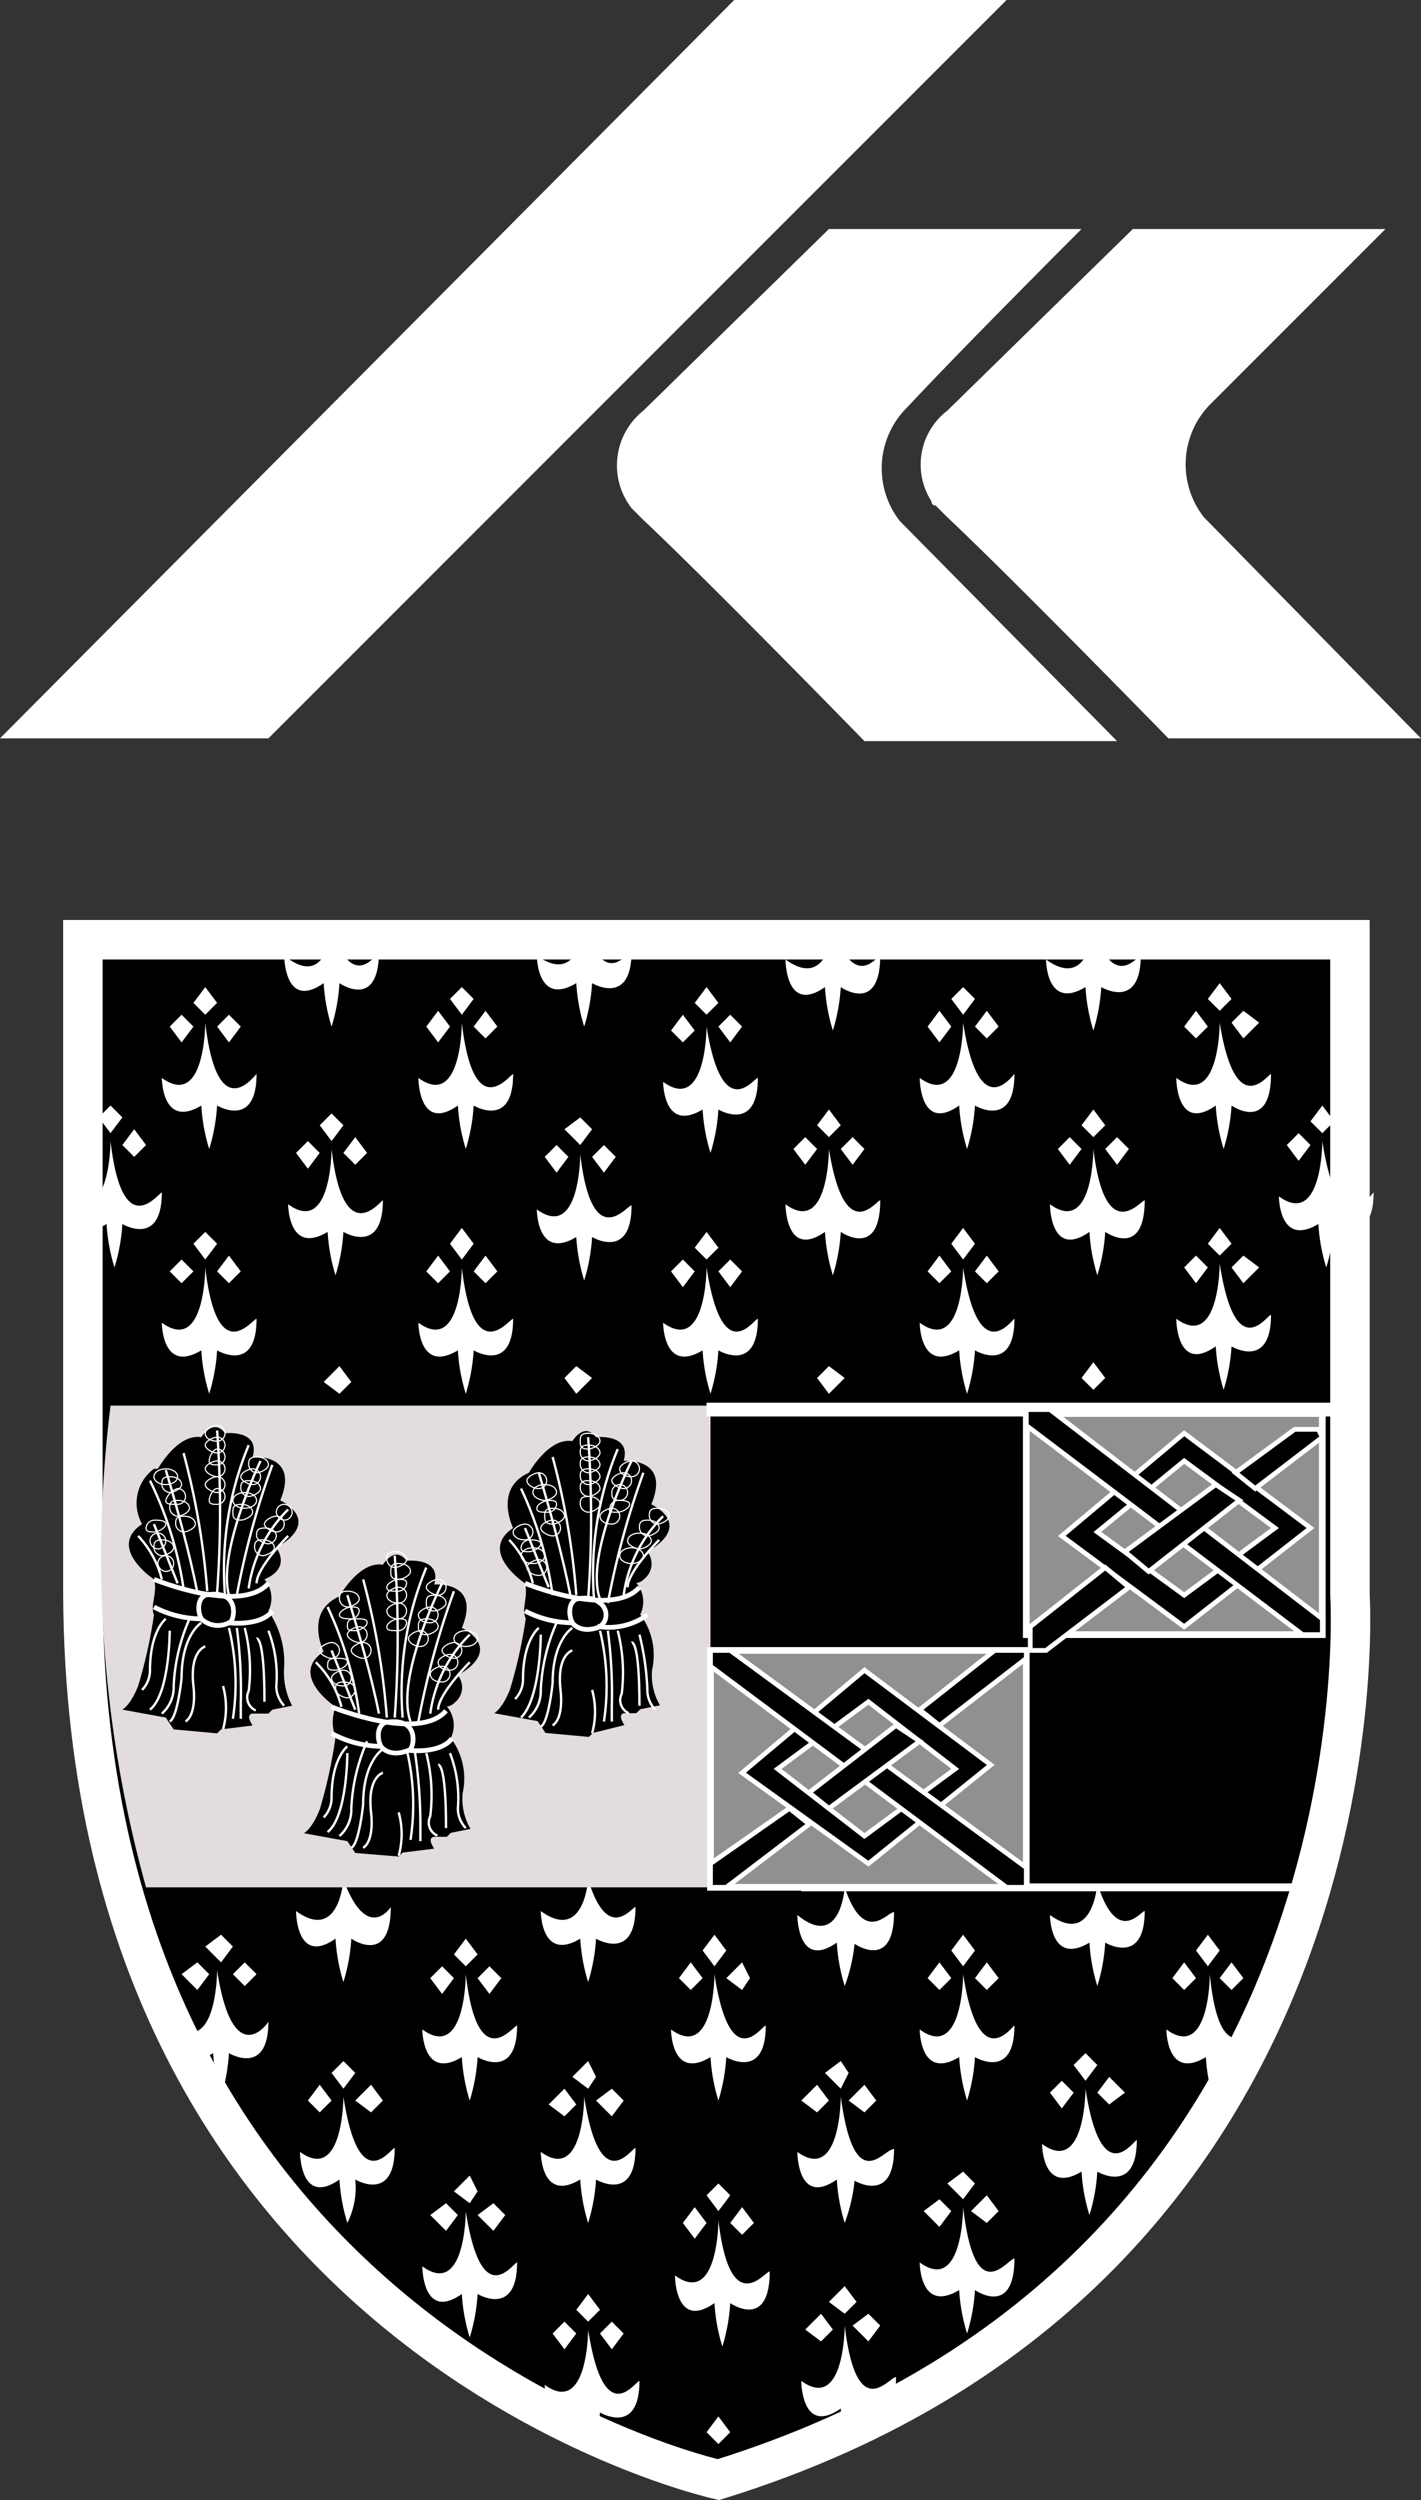 <svg xmlns="http://www.w3.org/2000/svg" viewBox="0 0 36 63.32"><rect x="0" y="0" width="36" height="63.32" fill="#333333" stroke="none"/><path d="M327.7-76.1" fill="none" stroke="#abadb0"/><path d="M2.1,23.8H34.2V40.4s1.1,17.1-16,22.4c0,0-16-3.5-16.1-22.4Z" stroke="#fff"/><path d="M2.8,28.9s0,2.2-1.1,1.4c0,0,0,1.3,1,.7a4.63,4.63,0,0,0,.2,1.1A4.63,4.63,0,0,0,3.1,31s1,.6,1-.8C4,30.23,3.1,31.5,2.8,28.9Z" fill="#fff"/><polygon points="2.2 28.6 1.9 29 2.2 29.4 2.5 29 2.2 28.6" fill="#fff"/><polygon points="2.8 28 2.5 28.3 2.8 28.7 3.1 28.3 2.8 28" fill="#fff"/><polygon points="3.4 28.6 3.1 29 3.4 29.3 3.7 29 3.4 28.6" fill="#fff"/><path d="M5.2,25.9s0,2.2-1.1,1.4c0,0,0,1.3,1,.7a4.63,4.63,0,0,0,.2,1.1A4.63,4.63,0,0,0,5.5,28s1,.6,1-.8C6.4,27.3,5.5,28.5,5.2,25.9Z" fill="#fff"/><polygon points="4.6 25.7 4.3 26 4.6 26.4 4.9 26 4.6 25.7" fill="#fff"/><polygon points="5.2 25 4.9 25.4 5.2 25.7 5.5 25.4 5.2 25" fill="#fff"/><polygon points="5.8 25.7 5.5 26 5.8 26.4 6.1 26 5.8 25.7" fill="#fff"/><path d="M5.2,32.1s0,2.2-1.1,1.4c0,0,0,1.3,1,.7a4.63,4.63,0,0,0,.2,1.1,4.63,4.63,0,0,0,.2-1.1s1,.6,1-.8C6.4,33.4,5.5,34.7,5.2,32.1Z" fill="#fff"/><polygon points="4.6 31.9 4.3 32.2 4.6 32.5 4.9 32.2 4.6 31.9" fill="#fff"/><polygon points="5.2 31.2 4.9 31.5 5.2 31.9 5.5 31.5 5.2 31.2" fill="#fff"/><polygon points="5.8 31.8 5.5 32.2 5.8 32.5 6.1 32.2 5.8 31.8" fill="#fff"/><path d="M8.4,29.1s0,2.2-1.1,1.4c0,0,0,1.3,1,.7a4.63,4.63,0,0,0,.2,1.1,4.63,4.63,0,0,0,.2-1.1s1,.6,1-.8C9.65,30.4,8.7,31.7,8.4,29.1Z" fill="#fff"/><polygon points="7.8 28.9 7.5 29.2 7.8 29.6 8.1 29.2 7.8 28.9" fill="#fff"/><polygon points="8.4 28.2 8.1 28.5 8.4 28.9 8.7 28.5 8.4 28.2" fill="#fff"/><polygon points="9 28.8 8.7 29.2 9 29.5 9.3 29.2 9 28.8" fill="#fff"/><path d="M8.4,23.5s-.1,1.6-1.2.7c0,0,0,1.4,1,.7A4.63,4.63,0,0,0,8.4,26a4.63,4.63,0,0,0,.2-1.1s1,.7,1-.8C9.5,24.23,8.9,25.1,8.4,23.5Z" fill="#fff"/><polygon points="8.6 34.6 8.2 35 8.6 35.3 8.9 35 8.6 34.6" fill="#fff"/><path d="M14.8,23.4s-.1,1.6-1.2.8c0,0,0,1.3,1,.7a4.63,4.63,0,0,0,.2,1.1,4.63,4.63,0,0,0,.2-1.1s1,.6,1-.8C15.9,24.1,15.3,25.1,14.8,23.4Z" fill="#fff"/><polygon points="18.2 61.2 17.9 61.6 18.2 61.9 18.5 61.6 18.2 61.2" fill="#fff"/><path d="M21.1,23.5s-.1,1.6-1.2.8c0,0,0,1.4,1,.7a4.63,4.63,0,0,0,.2,1.1,4.63,4.63,0,0,0,.2-1.1s1,.7,1-.8C22.2,24.23,21.65,25.1,21.1,23.5Z" fill="#fff"/><path d="M27.7,23.5s-.1,1.6-1.2.8c0,0,0,1.3,1,.7a4.63,4.63,0,0,0,.2,1.1,4.63,4.63,0,0,0,.2-1.1s1,.6,1-.8C28.8,24.23,28.2,25.1,27.7,23.5Z" fill="#fff"/><path d="M11.7,25.9s0,2.2-1.1,1.4c0,0,0,1.4,1,.7a4.63,4.63,0,0,0,.2,1.1A4.63,4.63,0,0,0,12,28s1,.6,1-.8C12.9,27.23,12,28.5,11.7,25.9Z" fill="#fff"/><polygon points="11.1 25.6 10.8 26 11.1 26.4 11.4 26 11.1 25.6" fill="#fff"/><polygon points="11.7 25 11.4 25.3 11.7 25.7 12 25.3 11.7 25" fill="#fff"/><polygon points="12.3 25.6 12 26 12.3 26.3 12.6 26 12.3 25.6" fill="#fff"/><path d="M11.7,32.1s0,2.2-1.1,1.4c0,0,0,1.3,1,.7a4.63,4.63,0,0,0,.2,1.1,4.63,4.63,0,0,0,.2-1.1s1,.6,1-.8C12.9,33.4,12,34.7,11.7,32.1Z" fill="#fff"/><polygon points="11.1 31.8 10.8 32.2 11.1 32.5 11.4 32.2 11.1 31.8" fill="#fff"/><polygon points="11.7 31.1 11.4 31.5 11.7 31.9 12 31.5 11.7 31.1" fill="#fff"/><polygon points="12.3 31.8 12 32.2 12.3 32.5 12.6 32.2 12.3 31.8" fill="#fff"/><path d="M14.7,29.23s0,2.2-1.1,1.4c0,0,0,1.3,1,.7a4.63,4.63,0,0,0,.2,1.1,4.63,4.63,0,0,0,.2-1.1s1,.6,1-.8C15.9,30.5,15,31.8,14.7,29.23Z" fill="#fff"/><polygon points="14.1 29 13.8 29.3 14.1 29.7 14.4 29.3 14.1 29" fill="#fff"/><polygon points="14.7 28.3 14.3 28.6 14.7 29 15 28.6 14.7 28.3" fill="#fff"/><polygon points="15.3 29 15 29.3 15.3 29.7 15.6 29.3 15.3 29" fill="#fff"/><polygon points="14.6 34.6 14.3 34.9 14.6 35.3 15 34.9 14.6 34.6" fill="#fff"/><path d="M17.9,26s0,2.2-1.1,1.4c0,0,0,1.3,1,.7a4.63,4.63,0,0,0,.2,1.1,4.63,4.63,0,0,0,.2-1.1s1,.6,1-.8C19.1,27.3,18.3,28.5,17.9,26Z" fill="#fff"/><polygon points="17.3 25.7 17 26.1 17.3 26.4 17.6 26.1 17.3 25.7" fill="#fff"/><polygon points="17.9 25 17.6 25.4 17.9 25.7 18.2 25.4 17.9 25" fill="#fff"/><polygon points="18.5 25.7 18.2 26 18.5 26.4 18.8 26 18.5 25.7" fill="#fff"/><path d="M17.9,32.1s0,2.2-1.1,1.4c0,0,0,1.3,1,.7a4.63,4.63,0,0,0,.2,1.1,4.63,4.63,0,0,0,.2-1.1s1,.6,1-.8C19.1,33.4,18.3,34.7,17.9,32.1Z" fill="#fff"/><polygon points="17.3 31.9 17 32.2 17.3 32.6 17.6 32.2 17.3 31.9" fill="#fff"/><polygon points="17.9 31.2 17.6 31.6 17.9 31.9 18.2 31.6 17.9 31.2" fill="#fff"/><polygon points="18.5 31.9 18.2 32.2 18.5 32.6 18.8 32.2 18.5 31.9" fill="#fff"/><path d="M21,29.1s0,2.2-1.1,1.4c0,0,0,1.4,1,.7a4.63,4.63,0,0,0,.2,1.1,4.63,4.63,0,0,0,.2-1.1s1,.7,1-.8C22.2,30.4,21.4,31.6,21,29.1Z" fill="#fff"/><polygon points="20.4 28.8 20.1 29.1 20.4 29.5 20.7 29.1 20.4 28.8" fill="#fff"/><polygon points="21 28.1 20.7 28.5 21 28.8 21.3 28.5 21 28.1" fill="#fff"/><polygon points="21.6 28.8 21.3 29.1 21.6 29.5 21.9 29.1 21.6 28.8" fill="#fff"/><polygon points="21 34.6 20.7 34.9 21 35.3 21.4 34.9 21 34.6" fill="#fff"/><path d="M24.4,25.9s0,2.2-1.1,1.4c0,0,0,1.4,1,.7a4.63,4.63,0,0,0,.2,1.1,4.63,4.63,0,0,0,.2-1.1s1,.6,1-.8C25.65,27.23,24.8,28.5,24.4,25.9Z" fill="#fff"/><polygon points="23.8 25.6 23.5 26 23.8 26.4 24.1 26 23.8 25.6" fill="#fff"/><polygon points="24.4 25 24.1 25.3 24.4 25.7 24.7 25.3 24.4 25" fill="#fff"/><polygon points="25 25.6 24.7 26 25 26.3 25.3 26 25 25.6" fill="#fff"/><path d="M24.4,32.1s0,2.2-1.1,1.4c0,0,0,1.3,1,.7a4.63,4.63,0,0,0,.2,1.1,4.63,4.63,0,0,0,.2-1.1s1,.6,1-.8C25.65,33.4,24.8,34.7,24.4,32.1Z" fill="#fff"/><polygon points="23.8 31.8 23.5 32.2 23.8 32.5 24.1 32.2 23.8 31.8" fill="#fff"/><polygon points="24.4 31.1 24.1 31.5 24.4 31.9 24.7 31.5 24.4 31.1" fill="#fff"/><polygon points="25 31.8 24.7 32.2 25 32.5 25.3 32.2 25 31.8" fill="#fff"/><path d="M30.9,25.9s0,2.2-1.1,1.4c0,0,0,1.4,1,.7a4.63,4.63,0,0,0,.2,1.1,4.63,4.63,0,0,0,.2-1.1s1,.7,1-.8C32.1,27.23,31.3,28.4,30.9,25.9Z" fill="#fff"/><polygon points="30.3 25.6 30 26 30.3 26.3 30.6 26 30.3 25.6" fill="#fff"/><polygon points="30.9 24.9 30.6 25.3 30.9 25.6 31.2 25.3 30.9 24.9" fill="#fff"/><polygon points="31.5 25.6 31.2 25.9 31.5 26.3 31.9 25.9 31.5 25.6" fill="#fff"/><path d="M30.9,32s0,2.2-1.1,1.4c0,0,0,1.4,1,.7a4.63,4.63,0,0,0,.2,1.1,4.63,4.63,0,0,0,.2-1.1s1,.6,1-.8C32.1,33.3,31.3,34.6,30.9,32Z" fill="#fff"/><polygon points="30.3 31.8 30 32.1 30.3 32.5 30.6 32.1 30.3 31.8" fill="#fff"/><polygon points="30.9 31.1 30.6 31.5 30.9 31.8 31.2 31.5 30.9 31.1" fill="#fff"/><polygon points="31.5 31.8 31.2 32.1 31.5 32.5 31.9 32.1 31.5 31.8" fill="#fff"/><path d="M27.7,29.1s0,2.2-1.1,1.4c0,0,0,1.4,1,.7a4.63,4.63,0,0,0,.2,1.1,4.63,4.63,0,0,0,.2-1.1s1,.7,1-.8C28.9,30.4,28,31.6,27.7,29.1Z" fill="#fff"/><polygon points="27.1 28.8 26.8 29.1 27.1 29.5 27.4 29.1 27.1 28.8" fill="#fff"/><polygon points="27.7 28.1 27.4 28.5 27.7 28.8 28 28.5 27.7 28.1" fill="#fff"/><polygon points="28.3 28.8 28 29.1 28.3 29.5 28.6 29.1 28.3 28.8" fill="#fff"/><polygon points="27.7 34.5 27.4 34.9 27.7 35.2 28 34.9 27.7 34.5" fill="#fff"/><path d="M33.5,28.9s0,2.2-1.1,1.4c0,0,0,1.3,1,.7a4.63,4.63,0,0,0,.2,1.1,4.63,4.63,0,0,0,.2-1.1s1,.6,1-.8C34.7,30.3,33.9,31.5,33.5,28.9Z" fill="#fff"/><polygon points="32.9 28.7 32.6 29 32.9 29.4 33.2 29 32.9 28.7" fill="#fff"/><polygon points="33.5 28 33.2 28.4 33.5 28.7 33.8 28.4 33.5 28" fill="#fff"/><polygon points="34.1 28.7 33.8 29 34.1 29.4 34.5 29 34.1 28.7" fill="#fff"/><path d="M5.5,49.9s0,2.2-1.1,1.4c0,0,0,1.3,1,.7a4.63,4.63,0,0,0,.2,1.1A4.63,4.63,0,0,0,5.8,52s1,.6,1-.8C6.8,51.23,5.9,52.5,5.5,49.9Z" fill="#fff"/><polygon points="5 49.7 4.6 50 5 50.4 5.3 50 5 49.7" fill="#fff"/><polygon points="5.6 49 5.2 49.3 5.6 49.7 5.9 49.3 5.6 49" fill="#fff"/><polygon points="6.2 49.7 5.9 50 6.2 50.3 6.5 50 6.2 49.7" fill="#fff"/><path d="M8.7,53.1s0,2.2-1.1,1.4c0,0,0,1.4,1,.7a4.63,4.63,0,0,0,.2,1.1A2,2,0,0,0,9,55.2s1,.6,1-.8C9.9,54.4,9.1,55.7,8.7,53.1Z" fill="#fff"/><polygon points="8.1 52.8 7.8 53.2 8.1 53.5 8.4 53.2 8.1 52.8" fill="#fff"/><polygon points="8.7 52.2 8.4 52.5 8.7 52.9 9 52.5 8.7 52.2" fill="#fff"/><polygon points="9.4 52.8 9 53.2 9.4 53.5 9.7 53.2 9.4 52.8" fill="#fff"/><path d="M11.8,50s0,2.2-1.1,1.4c0,0,0,1.3,1,.7a4.63,4.63,0,0,0,.2,1.1,4.63,4.63,0,0,0,.2-1.1s1,.6,1-.8C13,51.3,12.1,52.6,11.8,50Z" fill="#fff"/><polygon points="11.2 49.8 10.9 50.1 11.2 50.5 11.5 50.1 11.2 49.8" fill="#fff"/><polygon points="11.8 49.1 11.5 49.5 11.8 49.8 12.1 49.5 11.8 49.1" fill="#fff"/><polygon points="12.4 49.8 12.1 50.1 12.4 50.5 12.7 50.1 12.4 49.8" fill="#fff"/><path d="M14.8,53.1s0,2.2-1.1,1.4c0,0,0,1.3,1,.7a4.63,4.63,0,0,0,.2,1.1,4.63,4.63,0,0,0,.2-1.1s1,.6,1-.8C16,54.4,15.2,55.7,14.8,53.1Z" fill="#fff"/><polygon points="14.3 52.9 13.9 53.3 14.3 53.6 14.6 53.3 14.3 52.9" fill="#fff"/><polygon points="14.9 52.2 14.5 52.6 14.9 52.9 15.1 52.6 14.9 52.2" fill="#fff"/><polygon points="15.5 52.9 15.1 53.2 15.5 53.6 15.8 53.2 15.5 52.9" fill="#fff"/><path d="M18.1,50s0,2.2-1.1,1.4c0,0,0,1.3,1,.7a4.63,4.63,0,0,0,.2,1.1,4.63,4.63,0,0,0,.2-1.1s1,.6,1-.8C19.3,51.3,18.5,52.6,18.1,50Z" fill="#fff"/><polygon points="17.5 49.7 17.2 50.1 17.5 50.4 17.8 50.1 17.5 49.7" fill="#fff"/><polygon points="18.1 49 17.8 49.4 18.1 49.8 18.4 49.4 18.1 49" fill="#fff"/><polygon points="18.8 49.7 18.4 50.1 18.8 50.4 19 50.1 18.8 49.7" fill="#fff"/><path d="M24.4,50s0,2.2-1.1,1.4c0,0,0,1.3,1,.7a4.63,4.63,0,0,0,.2,1.1,4.63,4.63,0,0,0,.2-1.1s1,.6,1-.8C25.65,51.3,24.8,52.6,24.4,50Z" fill="#fff"/><polygon points="23.8 49.7 23.5 50.1 23.8 50.4 24.1 50.1 23.8 49.7" fill="#fff"/><polygon points="24.4 49 24.1 49.4 24.4 49.8 24.7 49.4 24.4 49" fill="#fff"/><polygon points="25 49.7 24.7 50.1 25 50.4 25.3 50.1 25 49.7" fill="#fff"/><path d="M30.65,50s0,2.2-1.1,1.4c0,0,0,1.3,1,.7a4.63,4.63,0,0,0,.2,1.1,4.63,4.63,0,0,0,.2-1.1s1,.6,1-.8C31.8,51.3,30.9,52.6,30.65,50Z" fill="#fff"/><polygon points="30 49.7 29.7 50.1 30 50.4 30.3 50.1 30 49.7" fill="#fff"/><polygon points="30.6 49 30.3 49.4 30.6 49.8 30.9 49.4 30.6 49" fill="#fff"/><polygon points="31.2 49.7 30.9 50.1 31.2 50.4 31.5 50.1 31.2 49.7" fill="#fff"/><path d="M21.3,53.1s0,2.2-1.1,1.4c0,0,0,1.4,1,.7a4.63,4.63,0,0,0,.2,1.1,4.28,4.28,0,0,0,.25-1.07s1,.6,1-.8C22.4,54.4,21.65,55.7,21.3,53.1Z" fill="#fff"/><polygon points="20.7 52.8 20.3 53.2 20.7 53.5 21 53.2 20.7 52.8" fill="#fff"/><polygon points="21.3 52.2 20.9 52.5 21.3 52.9 21.5 52.5 21.3 52.2" fill="#fff"/><polygon points="21.9 52.8 21.5 53.2 21.9 53.5 22.2 53.2 21.9 52.8" fill="#fff"/><path d="M27.5,52.9s0,2.2-1.1,1.4c0,0,0,1.3,1,.7a4.63,4.63,0,0,0,.2,1.1,4.63,4.63,0,0,0,.2-1.1s1,.6,1-.8C28.7,54.23,27.9,55.5,27.5,52.9Z" fill="#fff"/><polygon points="26.9 52.7 26.6 53 26.9 53.4 27.2 53 26.9 52.7" fill="#fff"/><polygon points="27.5 52 27.2 52.3 27.5 52.7 27.8 52.3 27.5 52" fill="#fff"/><polygon points="28.1 52.6 27.8 53 28.1 53.3 28.5 53 28.1 52.6" fill="#fff"/><path d="M11.8,56s0,2.2-1.1,1.4c0,0,0,1.4,1,.7a4.63,4.63,0,0,0,.2,1.1,4.63,4.63,0,0,0,.2-1.1s1,.6,1-.8C13,57.3,12.2,58.6,11.8,56Z" fill="#fff"/><polygon points="11.3 55.8 10.9 56.1 11.3 56.5 11.6 56.1 11.3 55.8" fill="#fff"/><polygon points="11.9 55.1 11.5 55.5 11.9 55.8 12.1 55.5 11.9 55.1" fill="#fff"/><polygon points="12.5 55.8 12.1 56.1 12.5 56.5 12.8 56.1 12.5 55.8" fill="#fff"/><path d="M24.4,55.9s0,2.2-1.1,1.4c0,0,0,1.3,1,.7a4.63,4.63,0,0,0,.2,1.1,4.63,4.63,0,0,0,.2-1.1s1,.7,1-.8C25.5,57.23,24.7,58.5,24.4,55.9Z" fill="#fff"/><polygon points="23.8 55.7 23.4 56 23.8 56.4 24.1 56 23.8 55.7" fill="#fff"/><polygon points="24.4 55 24 55.3 24.4 55.7 24.7 55.3 24.4 55" fill="#fff"/><polygon points="25 55.6 24.6 56 25 56.3 25.3 56 25 55.6" fill="#fff"/><path d="M14.9,59s0,2.2-1.1,1.4c0,0,0,1.3,1,.7a4.63,4.63,0,0,0,.2,1.1,4.63,4.63,0,0,0,.2-1.1s1,.6,1-.8C16.1,60.3,15.3,61.6,14.9,59Z" fill="#fff"/><polygon points="14.3 58.8 14 59.1 14.3 59.5 14.6 59.1 14.3 58.8" fill="#fff"/><polygon points="14.9 58.1 14.6 58.5 14.9 58.8 15.2 58.5 14.9 58.1" fill="#fff"/><polygon points="15.5 58.8 15.2 59.1 15.5 59.5 15.8 59.1 15.5 58.8" fill="#fff"/><path d="M21.4,58.9s0,2.2-1.1,1.4c0,0,0,1.4,1,.7a4.63,4.63,0,0,0,.2,1.1,4.63,4.63,0,0,0,.2-1.1s1,.7,1-.8C22.5,60.23,21.7,61.4,21.4,58.9Z" fill="#fff"/><polygon points="20.8 58.6 20.4 59 20.8 59.3 21.1 59 20.8 58.6" fill="#fff"/><polygon points="21.4 57.9 21 58.3 21.4 58.6 21.7 58.3 21.4 57.9" fill="#fff"/><polygon points="22 58.6 21.6 58.9 22 59.3 22.3 58.9 22 58.6" fill="#fff"/><path d="M18.2,56.23s0,2.2-1.1,1.4c0,0,0,1.4,1,.7a4.63,4.63,0,0,0,.2,1.1,4.63,4.63,0,0,0,.2-1.1s1,.7,1-.8C19.4,57.5,18.5,58.8,18.2,56.23Z" fill="#fff"/><polygon points="17.6 55.9 17.3 56.3 17.6 56.7 17.9 56.3 17.6 55.9" fill="#fff"/><polygon points="18.2 55.3 17.9 55.6 18.2 56 18.5 55.6 18.2 55.3" fill="#fff"/><polygon points="18.8 55.9 18.5 56.3 18.8 56.6 19.1 56.3 18.8 55.9" fill="#fff"/><path d="M8.7,47.6s-.1,1.6-1.2.8c0,0,0,1.4,1,.7a4.63,4.63,0,0,0,.2,1.1,4.63,4.63,0,0,0,.2-1.1s1,.7,1-.8C9.9,48.3,9.3,49.23,8.7,47.6Z" fill="#fff"/><path d="M14.9,47.6s-.1,1.6-1.2.8c0,0,0,1.3,1,.7a4.63,4.63,0,0,0,.2,1.1,4.63,4.63,0,0,0,.2-1.1s1,.6,1-.8C16,48.3,15.4,49.23,14.9,47.6Z" fill="#fff"/><path d="M21.4,47.8s-.1,1.6-1.2.7c0,0,0,1.4,1,.7a4.63,4.63,0,0,0,.2,1.1,4.28,4.28,0,0,0,.25-1.07s1,.7,1-.8C22.5,48.4,21.9,49.3,21.4,47.8Z" fill="#fff"/><path d="M27.8,47.7s-.1,1.6-1.2.8c0,0,0,1.3,1,.7a4.63,4.63,0,0,0,.2,1.1,4.63,4.63,0,0,0,.2-1.1s1,.6,1-.8C28.9,48.4,28.3,49.3,27.8,47.7Z" fill="#fff"/><path d="M2.8,35.6H18V47.8H3.7A31.2,31.2,0,0,1,2.8,35.6Z" fill="#e2dcdc"/><line x1="17.9" y1="35.7" x2="33.9" y2="35.7" fill="none" stroke="#fff" stroke-width="0.35"/><line x1="20.3" y1="47.8" x2="33" y2="47.8" fill="none" stroke="#fff" stroke-width="0.2"/><rect x="26" y="35.8" width="7.5" height="5.6" fill="#909090" stroke="#fff" stroke-width="0.17"/><polygon points="26.9 38.9 30 36.3 33.2 38.7 30 41.2 26.9 38.9" stroke="#fff" stroke-width="0.12"/><polygon points="30 37 32.3 38.7 30 40.4 27.8 38.8 30 37" fill="#909090" stroke="#fff" stroke-width="0.12"/><polygon points="26.6 35.7 33.5 41 33.5 41.4 33 41.4 26 36.1 26 35.7 26.6 35.7" stroke="#fff" stroke-width="0.12"/><polygon points="31.8 37.7 33.5 36.4 33.4 36.2 32.8 36.2 31.3 37.3 31.8 37.7" stroke="#fff" stroke-width="0.12"/><polygon points="28.5 39.3 30.8 37.6 31.4 38 29.1 39.8 28.5 39.3" stroke="#fff" stroke-width="0.12"/><polygon points="26.1 41.2 28 39.7 28.6 40.2 26.5 41.8 26.1 41.8 26.1 41.2" stroke="#fff" stroke-width="0.12"/><rect x="18" y="41.8" width="8" height="6" fill="#909090" stroke="#fff" stroke-width="0.17"/><polygon points="18.8 44.9 21.9 42.3 25.1 44.7 22 47.2 18.8 44.9" stroke="#fff" stroke-width="0.12"/><polygon points="22 43.1 24.2 44.8 21.9 46.5 19.7 44.8 22 43.1" fill="#909090" stroke="#fff" stroke-width="0.12"/><polygon points="18.5 41.8 26 47.3 26 47.8 25.5 47.8 18 42.2 18 41.8 18.5 41.8" stroke="#fff" stroke-width="0.12"/><polygon points="23.8 43.7 26 42 26 41.8 25.2 41.8 23.3 43.3 23.8 43.7" stroke="#fff" stroke-width="0.12"/><polygon points="20.5 45.4 22.7 43.7 23.3 44.1 21 45.8 20.5 45.4" stroke="#fff" stroke-width="0.12"/><polygon points="18 47.2 20 45.8 20.5 46.2 18.4 47.8 18 47.8 18 47.2" stroke="#fff" stroke-width="0.12"/><path d="M3.9,40s-1.2-.8-.3-1.4a1.08,1.08,0,0,1,.3-1.4H4s.5-.9,1.1-.8c0,0,.3-.5.6-.1,0,0,.9-.1.7.6,0,0,1.2-.1.7,1.1,0,0,1.1.5-.1,1.2,0,0,.4.5-.3.8a.73.73,0,0,1,.1.8,2.32,2.32,0,0,1,.4,1.4,1.82,1.82,0,0,0,.2,1l-.5.1-.1.1H6.4s-.2,0,0,.3l-.8.1-.1.1-1.1-.1-.2-.3-1.1-.2s.2-.1.4-.6a12.31,12.31,0,0,0,.4-1.8C3.8,40.66,4,40.32,3.9,40Z"/><path d="M3.5,38.9A2.48,2.48,0,0,1,4.1,40" fill="none" stroke="#fff" stroke-width="0.06"/><path d="M3.9,38.6l.6,1.5" fill="none" stroke="#fff" stroke-width="0.06"/><path d="M3.8,37.5a9.32,9.32,0,0,1,.85,2.73" fill="none" stroke="#fff" stroke-width="0.06"/><path d="M4.2,37.23c.3,1,.6,2.1.8,3.1" fill="none" stroke="#fff" stroke-width="0.06"/><path d="M4.65,36.8a19,19,0,0,1,.6,3.5" fill="none" stroke="#fff" stroke-width="0.06"/><path d="M5.5,36.23a28.05,28.05,0,0,1,0,4.1" fill="none" stroke="#fff" stroke-width="0.06"/><path d="M6.3,36.6a8.22,8.22,0,0,0-.6,3.8" fill="none" stroke="#fff" stroke-width="0.06"/><path d="M5.8,40.4c-.3-1.1.8-3.4.8-3.4" fill="none" stroke="#fff" stroke-width="0.06"/><path d="M6.9,37.1A20.91,20.91,0,0,0,6,40.4" fill="none" stroke="#fff" stroke-width="0.06"/><path d="M7.3,38.23a3.48,3.48,0,0,0-1,2" fill="none" stroke="#fff" stroke-width="0.06"/><path d="M7.3,38.9s-.8.8-.8,1.2" fill="none" stroke="#fff" stroke-width="0.06"/><path d="M4.2,41s-.4.3-.4,1.3a.72.72,0,0,1-.2.5" fill="none" stroke="#fff" stroke-width="0.06"/><path d="M4.3,41.3s0,1.6-.5,2" fill="none" stroke="#fff" stroke-width="0.06"/><path d="M4.8,41a4.75,4.75,0,0,0-.4,1.7.89.89,0,0,1-.3.7" fill="none" stroke="#fff" stroke-width="0.06"/><path d="M5.1,41.1s-.5.3-.5,1.4c0,0-.1,1-.3,1.1" fill="none" stroke="#fff" stroke-width="0.06"/><path d="M5.2,41.7s-.4.1-.3,1c0,0,.1.7-.2.9" fill="none" stroke="#fff" stroke-width="0.06"/><path d="M5.65,42.7a2.05,2.05,0,0,1,0,1.1" fill="none" stroke="#fff" stroke-width="0.06"/><path d="M5.8,41.23a5.93,5.93,0,0,1,.1,2.3" fill="none" stroke="#fff" stroke-width="0.06"/><path d="M6,41.23a12.1,12.1,0,0,1,.1,1.9v.4" fill="none" stroke="#fff" stroke-width="0.06"/><path d="M6.2,41.23a4.32,4.32,0,0,1,.1,1.6.36.36,0,0,0,.18.49h0" fill="none" stroke="#fff" stroke-width="0.06"/><path d="M6.5,41.5s.2-.1.2,1.6" fill="none" stroke="#fff" stroke-width="0.06"/><path d="M6.8,41.3A3.18,3.18,0,0,1,7,42.7a.72.72,0,0,0,.2.5" fill="none" stroke="#fff" stroke-width="0.06"/><path d="M3.9,40s2.2.9,2.9.1" fill="none" stroke="#fff" stroke-width="0.12"/><path d="M3.9,40.7a2.63,2.63,0,0,0,1.2.3.61.61,0,0,0,.7.1s.8.1,1.1-.3" fill="none" stroke="#fff" stroke-width="0.12"/><path d="M5.1,41c-.1-.2-.1-.5.1-.6,0,0,.4-.1.6.1s.1.6,0,.6" fill="none" stroke="#fff" stroke-width="0.12"/><path d="M3.9,38.8c.1,0,.3-.1.3-.2s-.2-.1-.3-.1a.22.22,0,0,0-.2.2C3.7,38.8,3.8,38.8,3.9,38.8Z" fill="none" stroke="#fff" stroke-width="0.03"/><path d="M4,39.23a.2.2,0,1,0-.2-.2A.22.22,0,0,0,4,39.23Z" fill="none" stroke="#fff" stroke-width="0.03"/><path d="M4.1,39.4c.1,0,.3-.1.3-.2s-.1-.2-.3-.2-.2.1-.2.2A.22.22,0,0,0,4.1,39.4Z" fill="none" stroke="#fff" stroke-width="0.03"/><path d="M4.2,39.8a.2.2,0,1,0-.2-.2A.22.22,0,0,0,4.2,39.8Z" fill="none" stroke="#fff" stroke-width="0.03"/><ellipse cx="4.2" cy="37.4" rx="0.3" ry="0.2" fill="none" stroke="#fff" stroke-width="0.03"/><path d="M4.3,37.8c.1,0,.3-.1.3-.2s-.1-.2-.3-.2-.2.1-.2.2A.22.22,0,0,0,4.3,37.8Z" fill="none" stroke="#fff" stroke-width="0.03"/><path d="M4.5,38.1a.2.2,0,1,0,0-.4.45.45,0,0,0-.3.3C4.2,38.1,4.3,38.1,4.5,38.1Z" fill="none" stroke="#fff" stroke-width="0.03"/><path d="M4.5,38.4c.1,0,.3-.1.3-.2s-.1-.2-.3-.2-.2.1-.2.2A.22.22,0,0,0,4.5,38.4Z" fill="none" stroke="#fff" stroke-width="0.03"/><path d="M4.65,38.8c.1,0,.3-.1.3-.2s-.1-.2-.3-.2-.2.1-.2.2A.22.22,0,0,0,4.65,38.8Z" fill="none" stroke="#fff" stroke-width="0.03"/><path d="M5.5,36.5a.2.2,0,1,0,0-.4c-.1,0-.3.1-.3.2S5.3,36.5,5.5,36.5Z" fill="none" stroke="#fff" stroke-width="0.03"/><path d="M5.5,36.8a.2.2,0,1,0,0-.4c-.1,0-.3.1-.3.2S5.4,36.8,5.5,36.8Z" fill="none" stroke="#fff" stroke-width="0.03"/><path d="M5.5,37.1a.2.2,0,1,0,0-.4c-.1,0-.2.2-.2.3S5.4,37.1,5.5,37.1Z" fill="none" stroke="#fff" stroke-width="0.03"/><path d="M5.5,37.4a.2.2,0,1,0,0-.4c-.1,0-.3.1-.3.2S5.4,37.4,5.5,37.4Z" fill="none" stroke="#fff" stroke-width="0.03"/><path d="M5.5,37.8a.2.2,0,1,0,0-.4c-.1,0-.3.1-.3.2S5.4,37.8,5.5,37.8Z" fill="none" stroke="#fff" stroke-width="0.03"/><path d="M5.5,38.1a.2.2,0,1,0,0-.4c-.1,0-.2.2-.2.3S5.4,38.1,5.5,38.1Z" fill="none" stroke="#fff" stroke-width="0.03"/><path d="M6.5,37.3c.1,0,.3-.1.3-.2s-.1-.2-.3-.2-.2.1-.2.2A.22.22,0,0,0,6.5,37.3Z" fill="none" stroke="#fff" stroke-width="0.03"/><path d="M6.4,37.6a.2.2,0,0,0,0-.4c-.1,0-.3.1-.3.2S6.3,37.6,6.4,37.6Z" fill="none" stroke="#fff" stroke-width="0.03"/><path d="M6.3,37.9c.1,0,.3-.1.3-.2s-.1-.2-.3-.2-.2.1-.2.2A.22.22,0,0,0,6.3,37.9Z" fill="none" stroke="#fff" stroke-width="0.03"/><ellipse cx="6.2" cy="38" rx="0.3" ry="0.2" fill="none" stroke="#fff" stroke-width="0.03"/><path d="M6.1,38.5c.1,0,.3-.1.3-.2s-.1-.2-.3-.2-.2.1-.2.2S5.9,38.5,6.1,38.5Z" fill="none" stroke="#fff" stroke-width="0.03"/><path d="M7.2,38.5a.2.2,0,1,0-.2-.2A.22.22,0,0,0,7.2,38.5Z" fill="none" stroke="#fff" stroke-width="0.03"/><path d="M7,38.8a.2.2,0,1,0,0-.4c-.1,0-.3.1-.3.2S6.9,38.8,7,38.8Z" fill="none" stroke="#fff" stroke-width="0.03"/><path d="M6.8,39.1a.22.22,0,0,0,.2-.2c0-.1-.1-.2-.3-.2s-.2.1-.2.2S6.7,39.1,6.8,39.1Z" fill="none" stroke="#fff" stroke-width="0.03"/><path d="M6.65,39.4c.1,0,.3-.1.3-.2s-.1-.2-.3-.2-.2.1-.2.2A.22.22,0,0,0,6.65,39.4Z" fill="none" stroke="#fff" stroke-width="0.03"/><path d="M8.5,43.23s-1.2-.8-.3-1.4c0,0-.5-1,.4-1.4,0,0,.5-.9,1.1-.8,0,0,.3-.5.6-.1,0,0,.9-.1.7.6,0,0,1.2-.1.7,1.1,0,0,1.1.5-.1,1.2a.49.49,0,0,1-.08.69h0a.3.3,0,0,1-.2.1.73.73,0,0,1,.1.8,1.71,1.71,0,0,1,.3,1.4,1.5,1.5,0,0,0,.2.9l-.5.1-.1.1H11s-.2,0,0,.3l-.8.1-.1.1L9,46.93l-.2-.3-1.1-.2s.2-.1.4-.6A12.31,12.31,0,0,0,8.5,44,1.1,1.1,0,0,1,8.5,43.23Z"/><path d="M8,42.1a2.39,2.39,0,0,1,.65,1.13" fill="none" stroke="#fff" stroke-width="0.06"/><path d="M8.4,41.8,9,43.3" fill="none" stroke="#fff" stroke-width="0.06"/><path d="M8.3,40.7a9.35,9.35,0,0,1,.8,2.7" fill="none" stroke="#fff" stroke-width="0.06"/><path d="M8.8,40.4c.3,1,.6,2,.8,3" fill="none" stroke="#fff" stroke-width="0.06"/><path d="M9.2,40a19,19,0,0,1,.6,3.5" fill="none" stroke="#fff" stroke-width="0.06"/><path d="M10,39.4a28.05,28.05,0,0,1,0,4.1" fill="none" stroke="#fff" stroke-width="0.06"/><path d="M10.8,39.7a8.22,8.22,0,0,0-.6,3.8" fill="none" stroke="#fff" stroke-width="0.06"/><path d="M10.4,43.6c-.4-1.1.8-3.5.8-3.5" fill="none" stroke="#fff" stroke-width="0.06"/><path d="M11.5,40.3a20.91,20.91,0,0,0-.9,3.3" fill="none" stroke="#fff" stroke-width="0.06"/><path d="M11.9,41.4a3.48,3.48,0,0,0-1,2" fill="none" stroke="#fff" stroke-width="0.06"/><path d="M11.9,42.1s-.8.8-.8,1.2" fill="none" stroke="#fff" stroke-width="0.06"/><path d="M8.8,44.23s-.4.3-.4,1.3a.72.72,0,0,1-.2.5" fill="none" stroke="#fff" stroke-width="0.06"/><path d="M8.8,44.4s0,1.6-.5,2" fill="none" stroke="#fff" stroke-width="0.06"/><path d="M9.3,44.1a4.75,4.75,0,0,0-.4,1.7.89.89,0,0,1-.3.7" fill="none" stroke="#fff" stroke-width="0.06"/><path d="M9.7,44.3s-.5.3-.5,1.4c0,0-.1,1-.3,1.1" fill="none" stroke="#fff" stroke-width="0.06"/><path d="M9.7,44.9s-.4.1-.3,1c0,0,.1.7-.2.9" fill="none" stroke="#fff" stroke-width="0.06"/><path d="M10.1,45.9a2.05,2.05,0,0,1,0,1.1" fill="none" stroke="#fff" stroke-width="0.06"/><path d="M10.3,44.3a5.93,5.93,0,0,1,.1,2.3" fill="none" stroke="#fff" stroke-width="0.06"/><path d="M10.5,44.3a12.45,12.45,0,0,1,.15,1.93v.4" fill="none" stroke="#fff" stroke-width="0.06"/><path d="M10.8,44.4a4.32,4.32,0,0,1,.1,1.6.36.36,0,0,0,.18.49h0" fill="none" stroke="#fff" stroke-width="0.06"/><path d="M11.1,44.7s.2-.1.2,1.6" fill="none" stroke="#fff" stroke-width="0.06"/><path d="M11.4,44.4a3.18,3.18,0,0,1,.2,1.4.72.72,0,0,0,.2.5" fill="none" stroke="#fff" stroke-width="0.06"/><path d="M8.4,43.23s2.2.9,2.9.1" fill="none" stroke="#fff" stroke-width="0.12"/><path d="M8.4,43.9a2.71,2.71,0,0,0,1.25.33s.2.3.7.1c0,0,.8.1,1.1-.3" fill="none" stroke="#fff" stroke-width="0.12"/><path d="M9.65,44.23c-.1-.2-.1-.5.1-.6,0,0,.4-.1.6.1s.1.6,0,.6" fill="none" stroke="#fff" stroke-width="0.12"/><path d="M8.4,42a.2.2,0,0,0,0-.4c-.1,0-.3.1-.3.2S8.3,42,8.4,42Z" fill="none" stroke="#fff" stroke-width="0.03"/><path d="M8.5,42.3c.1,0,.3-.1.3-.2s-.1-.1-.3-.1-.2.1-.2.2S8.4,42.3,8.5,42.3Z" fill="none" stroke="#fff" stroke-width="0.03"/><path d="M8.7,42.7a.2.2,0,0,0,0-.4c-.1,0-.3.1-.3.2S8.5,42.7,8.7,42.7Z" fill="none" stroke="#fff" stroke-width="0.03"/><path d="M8.8,43a.22.22,0,0,0,.2-.2c0-.1-.1-.2-.3-.2s-.2.1-.2.2S8.7,43,8.8,43Z" fill="none" stroke="#fff" stroke-width="0.03"/><path d="M8.8,40.7c.1,0,.3-.1.3-.2s-.1-.2-.3-.2-.2.1-.2.2A.22.22,0,0,0,8.8,40.7Z" fill="none" stroke="#fff" stroke-width="0.03"/><path d="M8.9,41a.22.22,0,0,0,.2-.2c0-.1-.1-.1-.2-.1s-.3.1-.3.2S8.8,41,8.9,41Z" fill="none" stroke="#fff" stroke-width="0.03"/><path d="M9,41.3c.1,0,.3-.1.3-.2S9.2,41,9,41s-.2.1-.2.2S8.9,41.3,9,41.3Z" fill="none" stroke="#fff" stroke-width="0.03"/><path d="M9.1,41.6a.2.2,0,0,0,0-.4c-.1,0-.3.1-.3.2S9,41.6,9.1,41.6Z" fill="none" stroke="#fff" stroke-width="0.03"/><path d="M9.2,42a.2.2,0,0,0,0-.4c-.1,0-.3.1-.3.2S9.1,42,9.2,42Z" fill="none" stroke="#fff" stroke-width="0.03"/><path d="M10,39.7c.1,0,.3-.1.3-.2s-.1-.2-.3-.2-.2.1-.2.2A.22.22,0,0,0,10,39.7Z" fill="none" stroke="#fff" stroke-width="0.03"/><path d="M10.1,40c.1,0,.3-.1.3-.2s-.1-.2-.3-.2-.2.1-.2.2S9.9,40,10.1,40Z" fill="none" stroke="#fff" stroke-width="0.03"/><path d="M10.1,40.3a.22.22,0,0,0,.2-.2c0-.1-.1-.1-.2-.1s-.3.1-.3.2S9.9,40.3,10.1,40.3Z" fill="none" stroke="#fff" stroke-width="0.03"/><path d="M10.1,40.6a.2.2,0,0,0,0-.4c-.1,0-.3.1-.3.2S9.9,40.6,10.1,40.6Z" fill="none" stroke="#fff" stroke-width="0.03"/><path d="M10.1,41a.2.2,0,0,0,0-.4c-.1,0-.3.1-.3.2S9.9,41,10.1,41Z" fill="none" stroke="#fff" stroke-width="0.03"/><path d="M10.1,41.3a.22.22,0,0,0,.2-.2c0-.1-.1-.1-.2-.1s-.3.1-.3.2S9.9,41.3,10.1,41.3Z" fill="none" stroke="#fff" stroke-width="0.03"/><path d="M11.1,40.4a.2.2,0,0,0,0-.4h0c-.1,0-.3.1-.3.2S11,40.4,11.1,40.4Z" fill="none" stroke="#fff" stroke-width="0.03"/><path d="M11,40.8c.1,0,.3-.1.3-.2s-.1-.2-.3-.2-.2.1-.2.2S10.8,40.8,11,40.8Z" fill="none" stroke="#fff" stroke-width="0.03"/><path d="M10.9,41.1a.2.2,0,1,0,0-.4c-.1,0-.3.1-.3.2S10.7,41.1,10.9,41.1Z" fill="none" stroke="#fff" stroke-width="0.03"/><path d="M10.8,41.4c.1,0,.3-.1.3-.2s-.1-.2-.3-.2-.2.1-.2.2A.18.18,0,0,0,10.8,41.4Z" fill="none" stroke="#fff" stroke-width="0.03"/><path d="M10.65,41.7a.2.2,0,0,0,0-.4c-.1,0-.3.1-.3.2S10.5,41.7,10.65,41.7Z" fill="none" stroke="#fff" stroke-width="0.03"/><ellipse cx="11.8" cy="41.5" rx="0.3" ry="0.2" fill="none" stroke="#fff" stroke-width="0.03"/><path d="M11.5,42a.2.2,0,1,0,0-.4c-.1,0-.3.1-.3.2S11.4,42,11.5,42Z" fill="none" stroke="#fff" stroke-width="0.03"/><path d="M11.4,42.3a.2.2,0,1,0,0-.4c-.1,0-.3.1-.3.2S11.2,42.3,11.4,42.3Z" fill="none" stroke="#fff" stroke-width="0.03"/><path d="M11.2,42.6a.2.2,0,0,0,0-.4c-.1,0-.3.1-.3.2S11,42.6,11.2,42.6Z" fill="none" stroke="#fff" stroke-width="0.03"/><path d="M13.3,40.1s-1.2-.8-.3-1.4c0,0-.5-1,.4-1.4,0,0,.5-.9,1.1-.8,0,0,.3-.5.6-.1,0,0,.9-.1.7.6,0,0,1.2-.1.7,1.1,0,0,1.1.5-.1,1.2a.49.49,0,0,1-.08.69h0a.3.3,0,0,1-.2.1.73.73,0,0,1,.1.8,1.71,1.71,0,0,1,.3,1.4,1.5,1.5,0,0,0,.2.9l-.5.1-.1.1h-.3s-.2,0,0,.3l-.8.2-.1.1-1.1-.1-.2-.3-1.1-.2s.2-.1.4-.6a12.31,12.31,0,0,0,.4-1.8C13.2,40.76,13.39,40.42,13.3,40.1Z"/><path d="M12.9,39a2.48,2.48,0,0,1,.6,1.1" fill="none" stroke="#fff" stroke-width="0.06"/><path d="M13.3,38.7l.6,1.5" fill="none" stroke="#fff" stroke-width="0.06"/><path d="M13.2,37.7a9.35,9.35,0,0,1,.8,2.7" fill="none" stroke="#fff" stroke-width="0.06"/><path d="M13.65,37.3c.3,1,.6,2.1.8,3.1" fill="none" stroke="#fff" stroke-width="0.06"/><path d="M14,36.9a19,19,0,0,1,.6,3.5" fill="none" stroke="#fff" stroke-width="0.06"/><path d="M14.9,36.4a28.05,28.05,0,0,1,0,4.1" fill="none" stroke="#fff" stroke-width="0.06"/><path d="M15.65,36.7a8.22,8.22,0,0,0-.6,3.8" fill="none" stroke="#fff" stroke-width="0.06"/><path d="M15.2,40.5c-.4-1.1.8-3.5.8-3.5" fill="none" stroke="#fff" stroke-width="0.06"/><path d="M16.3,37.3a20.91,20.91,0,0,0-.9,3.3" fill="none" stroke="#fff" stroke-width="0.06"/><path d="M16.8,38.4a3.48,3.48,0,0,0-1,2" fill="none" stroke="#fff" stroke-width="0.06"/><path d="M16.7,39s-.8.8-.8,1.2" fill="none" stroke="#fff" stroke-width="0.06"/><path d="M13.65,41.23s-.4.3-.4,1.3a.72.72,0,0,1-.2.5" fill="none" stroke="#fff" stroke-width="0.06"/><path d="M13.7,41.4s0,1.6-.5,2.1" fill="none" stroke="#fff" stroke-width="0.06"/><path d="M14.1,41.1a4.75,4.75,0,0,0-.4,1.7.89.89,0,0,1-.3.7" fill="none" stroke="#fff" stroke-width="0.06"/><path d="M14.5,41.23s-.5.3-.5,1.4c0,0-.1,1-.3,1.1" fill="none" stroke="#fff" stroke-width="0.06"/><path d="M14.5,41.8s-.4.1-.3,1c0,0,.1.7-.2.9" fill="none" stroke="#fff" stroke-width="0.06"/><path d="M15,42.8a2.05,2.05,0,0,1,0,1.1" fill="none" stroke="#fff" stroke-width="0.06"/><path d="M15.2,41.3a5.93,5.93,0,0,1,.1,2.3" fill="none" stroke="#fff" stroke-width="0.06"/><path d="M15.4,41.3a12.1,12.1,0,0,1,.1,1.9v.4" fill="none" stroke="#fff" stroke-width="0.06"/><path d="M15.65,41.3a4.32,4.32,0,0,1,.1,1.6.36.36,0,0,0,.18.49h0" fill="none" stroke="#fff" stroke-width="0.06"/><path d="M16,41.6s.2-.1.2,1.6" fill="none" stroke="#fff" stroke-width="0.06"/><path d="M16.2,41.4a6.66,6.66,0,0,1,.2,1.4.72.72,0,0,0,.2.5" fill="none" stroke="#fff" stroke-width="0.06"/><path d="M13.3,40.1s2.2.9,2.9.1" fill="none" stroke="#fff" stroke-width="0.12"/><path d="M13.3,40.8a2.63,2.63,0,0,0,1.2.3s.2.3.7.1a1.66,1.66,0,0,0,1.2-.3" fill="none" stroke="#fff" stroke-width="0.12"/><path d="M14.5,41.1c-.1-.2-.1-.5.1-.6,0,0,.4-.1.6.1a.37.37,0,0,1,.08.52l-.08.08" fill="none" stroke="#fff" stroke-width="0.12"/><path d="M13.3,39a.2.2,0,0,0,0-.4c-.1,0-.3.1-.3.2S13.1,39,13.3,39Z" fill="none" stroke="#fff" stroke-width="0.03"/><path d="M13.4,39.3c.1,0,.3-.1.3-.2s-.2-.1-.3-.1a.22.22,0,0,0-.2.2C13.2,39.3,13.3,39.3,13.4,39.3Z" fill="none" stroke="#fff" stroke-width="0.03"/><ellipse cx="13.5" cy="39.4" rx="0.3" ry="0.2" fill="none" stroke="#fff" stroke-width="0.03"/><path d="M13.65,39.9a.2.2,0,0,0,0-.4c-.1,0-.3.1-.3.2S13.5,39.9,13.65,39.9Z" fill="none" stroke="#fff" stroke-width="0.03"/><path d="M13.65,37.7a.2.2,0,0,0,0-.4c-.1,0-.3.1-.3.2S13.5,37.7,13.65,37.7Z" fill="none" stroke="#fff" stroke-width="0.03"/><path d="M13.8,38c.1,0,.3-.1.3-.2s-.1-.2-.3-.2-.3.1-.3.2S13.65,38,13.8,38Z" fill="none" stroke="#fff" stroke-width="0.03"/><path d="M13.9,38.3a.22.22,0,0,0,.2-.2c0-.1-.1-.1-.2-.1s-.3.1-.3.2S13.7,38.3,13.9,38.3Z" fill="none" stroke="#fff" stroke-width="0.03"/><path d="M14,38.6c.1,0,.3-.1.3-.2s-.1-.2-.3-.2-.2.1-.2.2S13.8,38.6,14,38.6Z" fill="none" stroke="#fff" stroke-width="0.03"/><path d="M14,38.9a.2.2,0,0,0,0-.4c-.1,0-.3.1-.3.2S13.9,38.9,14,38.9Z" fill="none" stroke="#fff" stroke-width="0.03"/><path d="M14.9,36.7c.1,0,.3-.1.3-.2s-.1-.2-.3-.2-.2.1-.2.2S14.7,36.7,14.9,36.7Z" fill="none" stroke="#fff" stroke-width="0.03"/><path d="M14.9,37c.1,0,.3-.1.3-.2s-.1-.2-.3-.2-.2.1-.2.2A.22.22,0,0,0,14.9,37Z" fill="none" stroke="#fff" stroke-width="0.03"/><path d="M14.9,37.3c.1,0,.3-.1.3-.2s-.1-.2-.3-.2-.2.1-.2.2A.22.22,0,0,0,14.9,37.3Z" fill="none" stroke="#fff" stroke-width="0.03"/><path d="M14.9,37.6c.1,0,.3-.1.3-.2s-.1-.2-.3-.2-.2.1-.2.2A.22.22,0,0,0,14.9,37.6Z" fill="none" stroke="#fff" stroke-width="0.03"/><path d="M14.9,37.9c.1,0,.3-.1.3-.2s-.1-.2-.3-.2-.2.1-.2.2A.22.22,0,0,0,14.9,37.9Z" fill="none" stroke="#fff" stroke-width="0.03"/><path d="M14.9,38.3c.1,0,.3-.1.3-.2s-.1-.2-.3-.2-.2.1-.2.2A.22.22,0,0,0,14.9,38.3Z" fill="none" stroke="#fff" stroke-width="0.03"/><path d="M16,37.4a.2.2,0,0,0,0-.4c-.1,0-.3.1-.3.2S15.8,37.4,16,37.4Z" fill="none" stroke="#fff" stroke-width="0.03"/><path d="M15.8,37.7a.2.2,0,0,0,0-.4c-.1,0-.3.1-.3.2S15.7,37.7,15.8,37.7Z" fill="none" stroke="#fff" stroke-width="0.03"/><path d="M15.7,38a.2.2,0,1,0-.2-.2C15.5,37.9,15.5,38,15.7,38Z" fill="none" stroke="#fff" stroke-width="0.03"/><path d="M15.65,38.3c.1,0,.3-.1.3-.2s-.2-.1-.3-.1a.22.22,0,0,0-.2.2C15.4,38.3,15.5,38.3,15.65,38.3Z" fill="none" stroke="#fff" stroke-width="0.03"/><path d="M15.5,38.6a.2.2,0,1,0,0-.4c-.1,0-.3.1-.3.2S15.3,38.6,15.5,38.6Z" fill="none" stroke="#fff" stroke-width="0.03"/><path d="M16.65,38.6c.1,0,.3-.1.3-.2s-.1-.2-.3-.2-.2.1-.2.2A.22.22,0,0,0,16.65,38.6Z" fill="none" stroke="#fff" stroke-width="0.03"/><path d="M16.4,38.9c.1,0,.3-.1.3-.2s-.1-.2-.3-.2-.2.1-.2.2A.22.22,0,0,0,16.4,38.9Z" fill="none" stroke="#fff" stroke-width="0.03"/><path d="M16.2,39.23c.1,0,.3-.1.3-.2s-.1-.2-.3-.2-.3.1-.3.2S16.1,39.23,16.2,39.23Z" fill="none" stroke="#fff" stroke-width="0.03"/><ellipse cx="16" cy="39.4" rx="0.3" ry="0.2" fill="none" stroke="#fff" stroke-width="0.03"/><polygon points="18.6 0 25.5 0 6.8 18.7 0 18.7 18.6 0" fill="#fff"/><path d="M27.4,5.8H21l-4.7,4.6A1.77,1.77,0,0,0,16,12.87l0,0h0l.3.3c1.7,1.6,5.6,5.6,5.6,5.6h6.4l-5.5-5.57a2.17,2.17,0,0,1,.2-2.9C24.3,8.9,27.4,5.8,27.4,5.8Z" fill="#fff"/><path d="M35.1,5.8H28.7L24,10.4a1.72,1.72,0,0,0-.4,2.3.09.09,0,0,0,.1.1h0l.3.3c1.7,1.6,5.6,5.6,5.6,5.6H36l-5.5-5.6a2.17,2.17,0,0,1,.2-2.9Z" fill="#fff"/></svg>